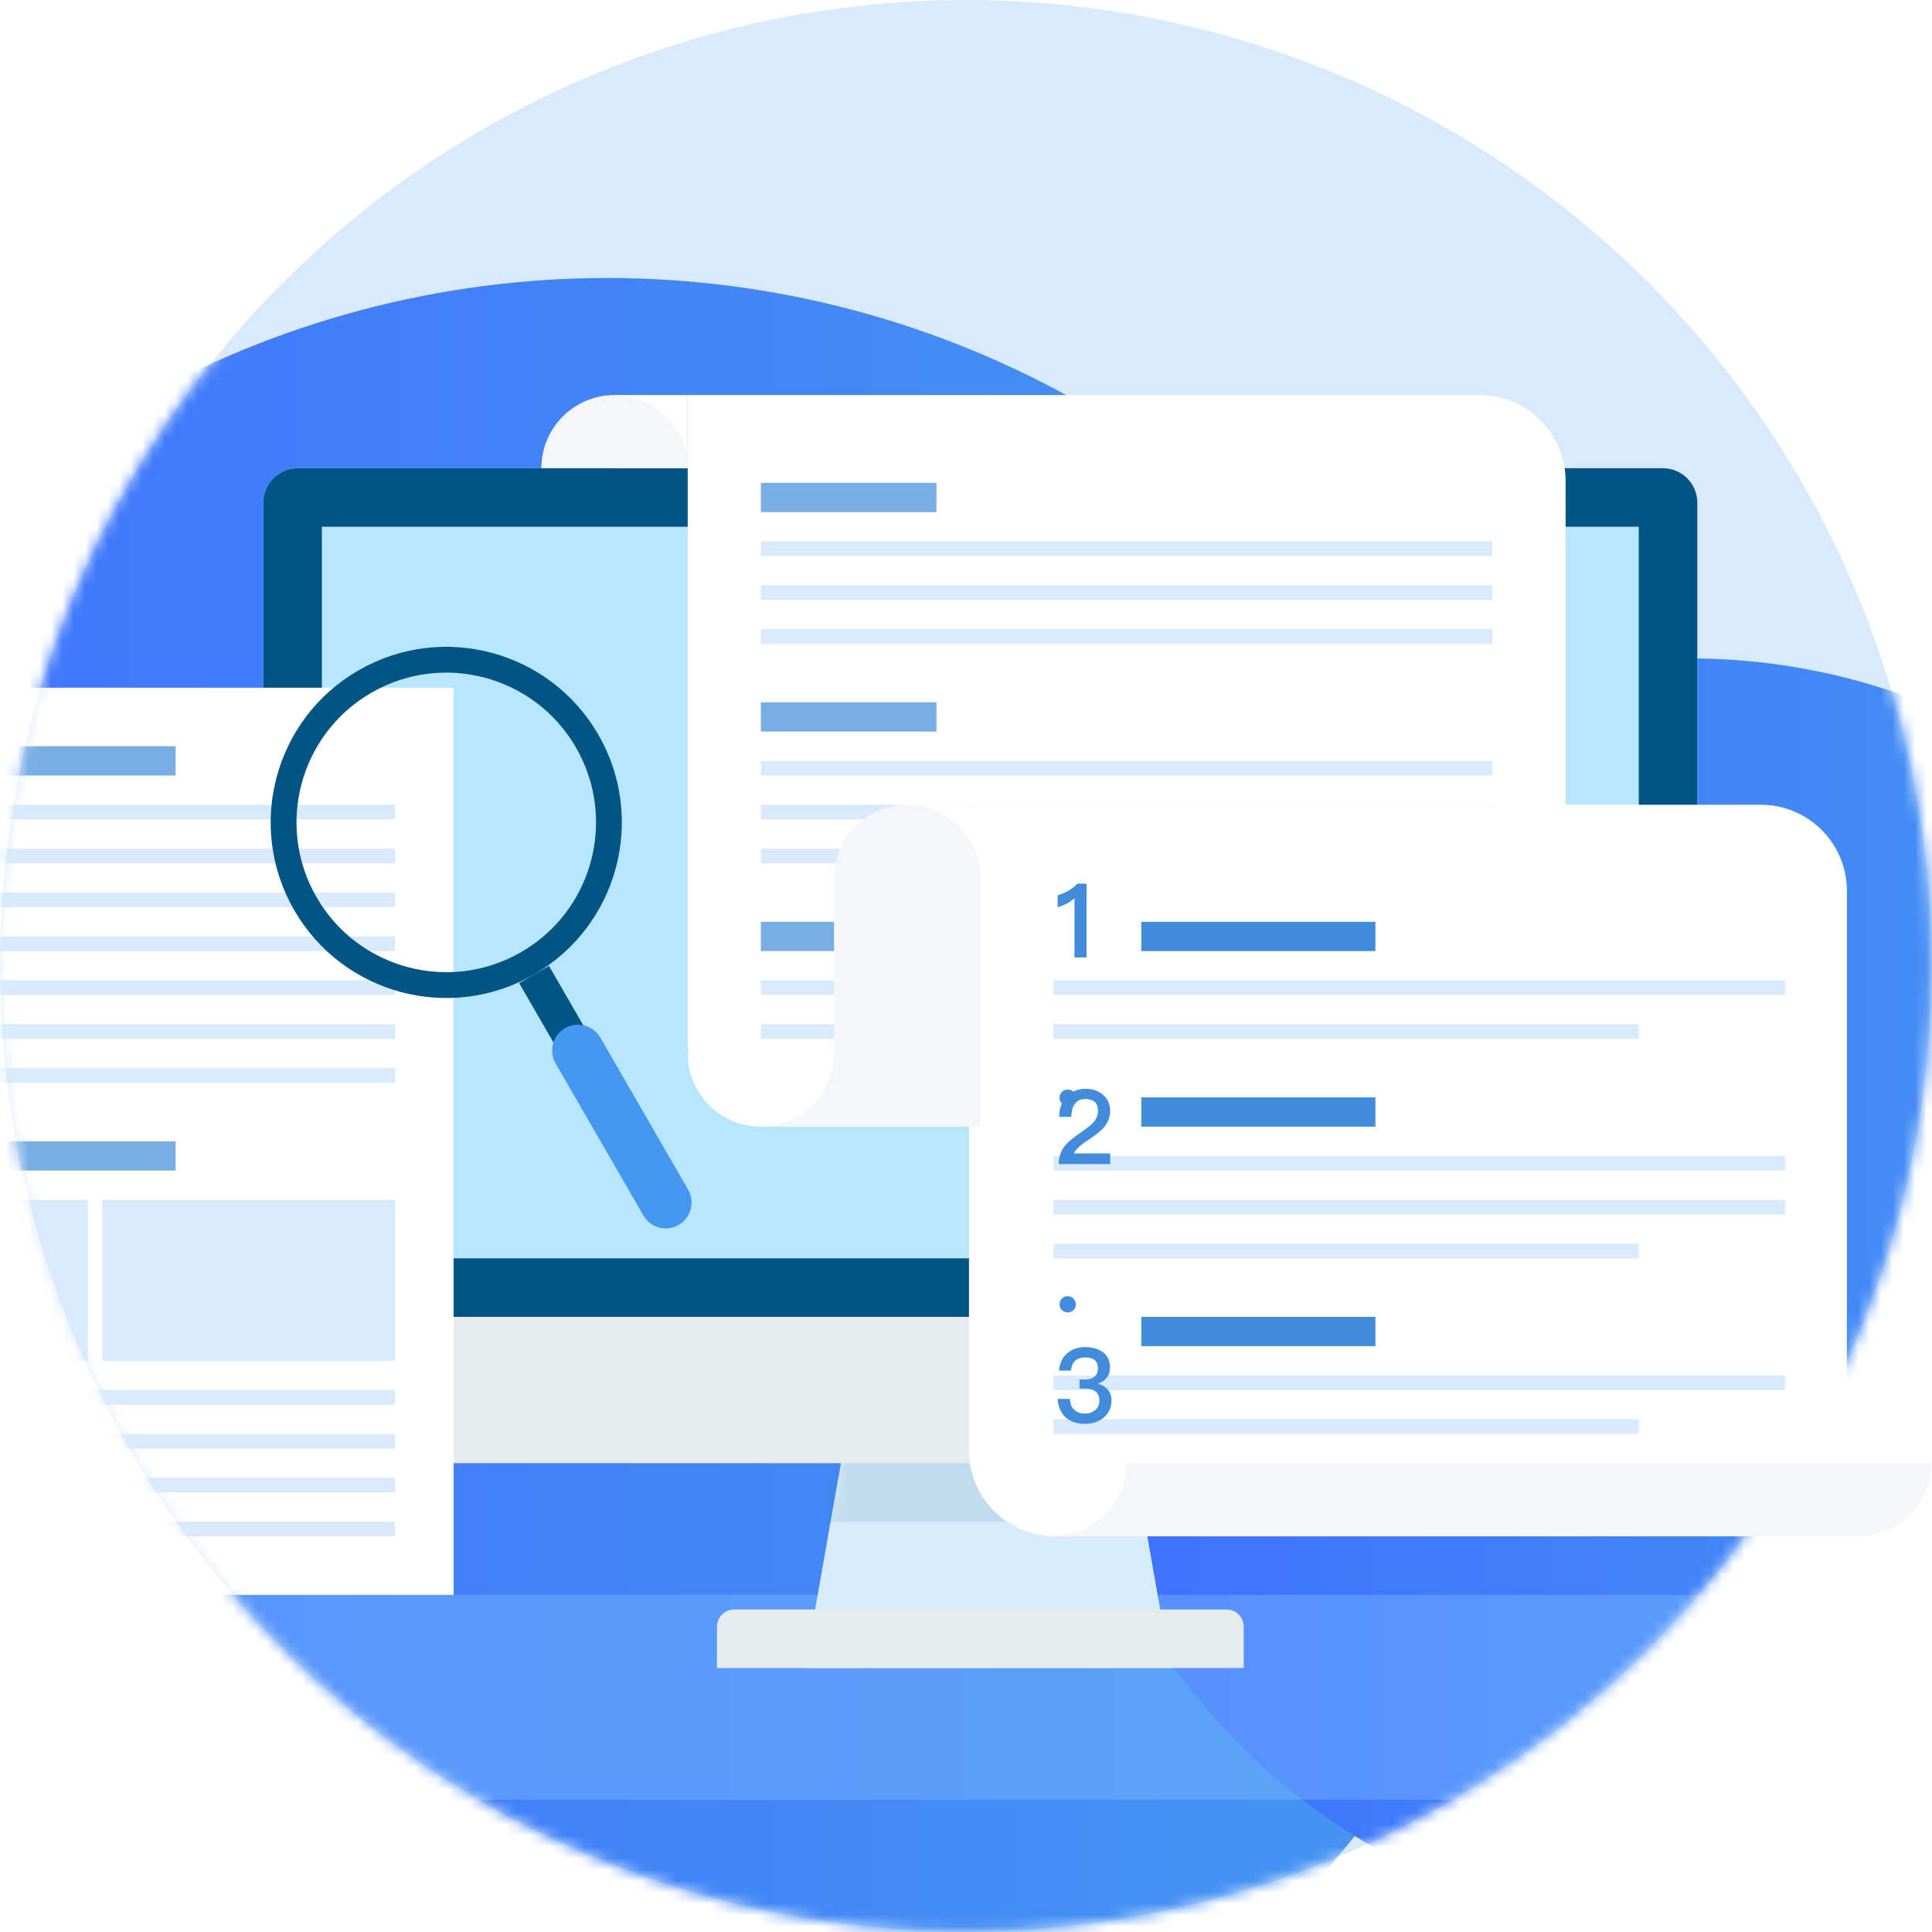 <svg width="170" height="170" fill="none" xmlns="http://www.w3.org/2000/svg"><circle cx="84.974" cy="84.974" r="84.974" fill="#4598F0" fill-opacity=".2"/><mask id="a" style="mask-type:alpha" maskUnits="userSpaceOnUse" x="0" y="0" width="170" height="170"><circle cx="84.974" cy="84.974" r="84.974" fill="#fff"/></mask><g mask="url(#a)"><circle cx="53.431" cy="108.792" r="84.331" fill="url(#b)"/><circle cx="148.705" cy="113.943" r="56.006" fill="url(#c)"/><path opacity=".4" fill="#7DBCFF" d="M0 140.337H169.949V158.362H0z"/><path fill-rule="evenodd" clip-rule="evenodd" d="M74.674 124.886h24.462L103 146.773H70.811l3.863-21.887z" fill="#D7ECFA"/><mask id="d" style="mask-type:alpha" maskUnits="userSpaceOnUse" x="70" y="124" width="33" height="23"><path fill-rule="evenodd" clip-rule="evenodd" d="M74.674 124.886h24.462L103 146.773H70.811l3.863-21.887z" fill="#fff"/></mask><g mask="url(#d)"><path opacity=".103" fill-rule="evenodd" clip-rule="evenodd" d="M74.674 112.011h24.462L103 133.898H70.811l3.863-21.887z" fill="#015584"/></g><rect x="23.175" y="41.199" width="126.174" height="87.549" rx="3.03" fill="#E6EBEE"/><path d="M23.175 44.23a3.03 3.03 0 013.03-3.03h120.113a3.03 3.03 0 013.03 3.03v71.644H23.175V44.23z" fill="#015584"/><path fill="#B9E6FF" d="M28.324 46.349H144.198V110.723H28.324z"/><path d="M63.087 143.138c0-.836.678-1.515 1.515-1.515h43.319c.837 0 1.515.679 1.515 1.515v3.635h-46.35v-3.635z" fill="#E6EBEE"/><path fill="#fff" d="M-23.175 60.513H39.912V140.337H-23.175z"/><path fill="#4598F0" fill-opacity=".2" d="M-18.024 105.576H7.726V119.738H-18.024zM9.013 105.576H34.763V119.738H9.013zM-18.024 86.263H34.763V87.55H-18.024zM-18.024 82.401H34.763V83.688H-18.024zM-18.024 78.539H34.763V79.826H-18.024zM-18.024 74.675H34.763V75.962H-18.024zM-18.024 70.813H34.763V72.1H-18.024z"/><path opacity=".7" fill="#418CDB" d="M-18.024 65.663H15.451V68.238H-18.024zM-18.024 100.425H15.451V103H-18.024z"/><path fill="#4598F0" fill-opacity=".2" d="M-18.024 90.125H34.763V91.412H-18.024zM-18.024 93.989H34.763V95.276H-18.024zM-18.024 122.312H34.763V123.599H-18.024zM-18.024 126.176H34.763V127.463H-18.024zM-18.024 130.038H34.763V131.325H-18.024zM-18.024 133.9H34.763V135.187H-18.024z"/><circle cx="39.268" cy="72.365" r="14.313" transform="rotate(-30 39.268 72.365)" stroke="#fff" stroke-opacity=".397" stroke-width="2.273"/><circle cx="39.268" cy="72.365" r="14.313" transform="rotate(-30 39.268 72.365)" stroke="#015584" stroke-width="2.273"/><path d="M46.993 85.745l4.828 8.363" stroke="#015584" stroke-width="3.03"/><path d="M50.856 92.435l7.725 13.38" stroke="#4598F0" stroke-width="4.545" stroke-linecap="round" stroke-linejoin="round"/></g><g clip-path="url(#e)"><path d="M60.512 34.761h69.673a7.576 7.576 0 017.576 7.576v56.799H68.088a7.576 7.576 0 01-7.576-7.576V34.761z" fill="#fff"/><path opacity=".7" fill="#418CDB" d="M66.949 42.486H82.399V45.061H66.949z"/><path fill="#4598F0" fill-opacity=".2" d="M66.949 47.636H131.323V48.923H66.949zM66.949 51.499H131.323V52.786H66.949zM66.949 55.361H131.323V56.648H66.949z"/><path opacity=".7" fill="#418CDB" d="M66.949 81.111H82.399V83.686H66.949z"/><path fill="#4598F0" fill-opacity=".2" d="M66.949 86.261H131.323V87.548H66.949zM66.949 90.123H131.323V91.41H66.949zM66.949 93.986H131.323V95.273H66.949z"/><path opacity=".7" fill="#418CDB" d="M66.949 61.799H82.399V64.374H66.949z"/><path fill="#4598F0" fill-opacity=".2" d="M66.949 66.949H131.323V68.236H66.949zM66.949 70.811H131.323V72.098H66.949zM66.949 74.674H131.323V75.961H66.949z"/><path fill="#fff" d="M54.074 34.761H60.511V41.198H54.074zM79.824 70.811H86.261V77.248H79.824z"/><path fill-rule="evenodd" clip-rule="evenodd" d="M60.512 41.199a6.437 6.437 0 10-12.875 0" fill="#F4F6FA"/><path fill="#F4F6FA" d="M66.949 92.698H73.386V99.135H66.949z"/><path d="M60.512 92.698h12.875a6.437 6.437 0 11-12.875 0z" fill="#fff"/><g filter="url(#f)"><path d="M86.262 70.811h69.673a7.576 7.576 0 017.576 7.576v56.799H93.838a7.576 7.576 0 01-7.576-7.576V70.811z" fill="#fff"/></g><path fill="#418CDB" d="M100.424 81.111H121.024V83.686H100.424zM100.424 96.561H121.024V99.136H100.424z"/><path fill="#4598F0" fill-opacity=".2" d="M92.699 86.261H157.073V87.548H92.699zM92.699 101.711H157.073V102.998H92.699zM92.699 90.123H144.199V91.41H92.699zM92.699 105.573H157.073V106.86H92.699zM92.699 109.436H144.199V110.723H92.699z"/><path fill="#418CDB" d="M100.424 115.873H121.024V118.448H100.424z"/><path d="M92.7 128.748h77.248a6.438 6.438 0 01-6.437 6.438H92.699v-6.438z" fill="#F4F6FA"/><path d="M86.262 119.736h12.875v9.012a6.438 6.438 0 01-12.875 0v-9.012z" fill="#fff"/><path fill="#4598F0" fill-opacity=".2" d="M92.699 121.023H157.073V122.31H92.699zM92.699 124.886H144.199V126.173H92.699z"/><path d="M94.808 77.755c-.218.228-.49.437-.818.637-.327.181-.636.309-.927.382v1.054c.6-.173 1.09-.436 1.482-.79v5.208h1.063v-6.49h-.8zm-.863 18.119c-.2 0-.373.063-.5.209a.666.666 0 00-.21.509c0 .2.064.363.21.509.127.127.3.2.5.2s.363-.073.509-.2a.715.715 0 00.209-.51.7.7 0 00-.21-.508.68.68 0 00-.508-.21z" fill="#418CDB"/><path d="M95.526 95.81c-.7 0-1.263.236-1.69.709-.419.445-.628 1.027-.637 1.755h1.064c.018-.51.127-.9.327-1.155.2-.273.5-.41.9-.41.373 0 .655.083.846.255.181.173.281.437.281.791 0 .364-.145.71-.427 1.028-.182.19-.473.436-.89.727-.755.518-1.255.918-1.492 1.191a2.502 2.502 0 00-.645 1.727h4.527v-.936h-3.2c.145-.328.546-.709 1.21-1.146.635-.427 1.09-.772 1.345-1.045.418-.464.636-.973.636-1.537 0-.581-.2-1.045-.6-1.409-.41-.363-.927-.545-1.555-.545zm-1.581 18.245c-.2 0-.373.064-.5.209a.669.669 0 00-.21.51c0 .2.064.363.21.509.127.127.3.2.5.2s.363-.073.509-.2a.716.716 0 00.209-.509c0-.2-.073-.373-.21-.51a.681.681 0 00-.508-.209zM95.49 118.537c-.636 0-1.164.173-1.573.537-.436.363-.672.872-.727 1.527h1.046c.036-.391.163-.682.381-.873.21-.191.5-.282.882-.282.373 0 .655.082.846.246.172.163.263.4.263.718 0 .318-.1.564-.29.727-.2.164-.492.246-.873.246h-.455v.8h.455c.418 0 .736.081.954.263.218.173.337.446.337.818 0 .31-.11.564-.319.773-.236.227-.563.346-.972.346-.373 0-.673-.109-.9-.319-.255-.227-.382-.554-.4-.972h-1.082c.054.727.309 1.291.763 1.672.41.346.955.519 1.628.519.709 0 1.282-.2 1.718-.591.418-.382.627-.873.627-1.473 0-.382-.109-.7-.327-.945-.2-.237-.5-.41-.882-.528.718-.236 1.082-.709 1.082-1.418 0-.564-.2-1-.591-1.318-.4-.318-.936-.473-1.591-.473zm-1.545 18.246c-.2 0-.373.063-.5.209a.665.665 0 00-.21.509c0 .2.064.363.21.509.127.127.3.2.5.2s.363-.073.509-.2a.716.716 0 00.209-.509.7.7 0 00-.21-.509.677.677 0 00-.508-.209z" fill="#418CDB"/><path d="M86.262 99.136H73.387V77.249a6.437 6.437 0 1112.875 0v21.887z" fill="#F4F6FA"/></g><defs><linearGradient id="b" x1="137.762" y1="108.792" x2="-30.899" y2="108.792" gradientUnits="userSpaceOnUse"><stop stop-color="#4598F0"/><stop offset="1" stop-color="#3F70FF"/></linearGradient><linearGradient id="c" x1="204.711" y1="113.943" x2="92.699" y2="113.943" gradientUnits="userSpaceOnUse"><stop stop-color="#4598F0"/><stop offset="1" stop-color="#3F70FF"/></linearGradient><clipPath id="e"><path fill="#fff" transform="translate(47.637 34.761)" d="M0 0H122.363V101.119H0z"/></clipPath><filter id="f" x="86.262" y="70.811" width="77.249" height="64.374" filterUnits="userSpaceOnUse" color-interpolation-filters="sRGB"><feFlood flood-opacity="0" result="BackgroundImageFix"/><feBlend in="SourceGraphic" in2="BackgroundImageFix" result="shape"/><feColorMatrix in="SourceAlpha" values="0 0 0 0 0 0 0 0 0 0 0 0 0 0 0 0 0 0 127 0" result="hardAlpha"/><feOffset dx="-1"/><feComposite in2="hardAlpha" operator="arithmetic" k2="-1" k3="1"/><feColorMatrix values="0 0 0 0 0.31 0 0 0 0 0.725 0 0 0 0 0.957 0 0 0 1 0"/><feBlend in2="shape" result="effect1_innerShadow_5:2058"/></filter></defs></svg>